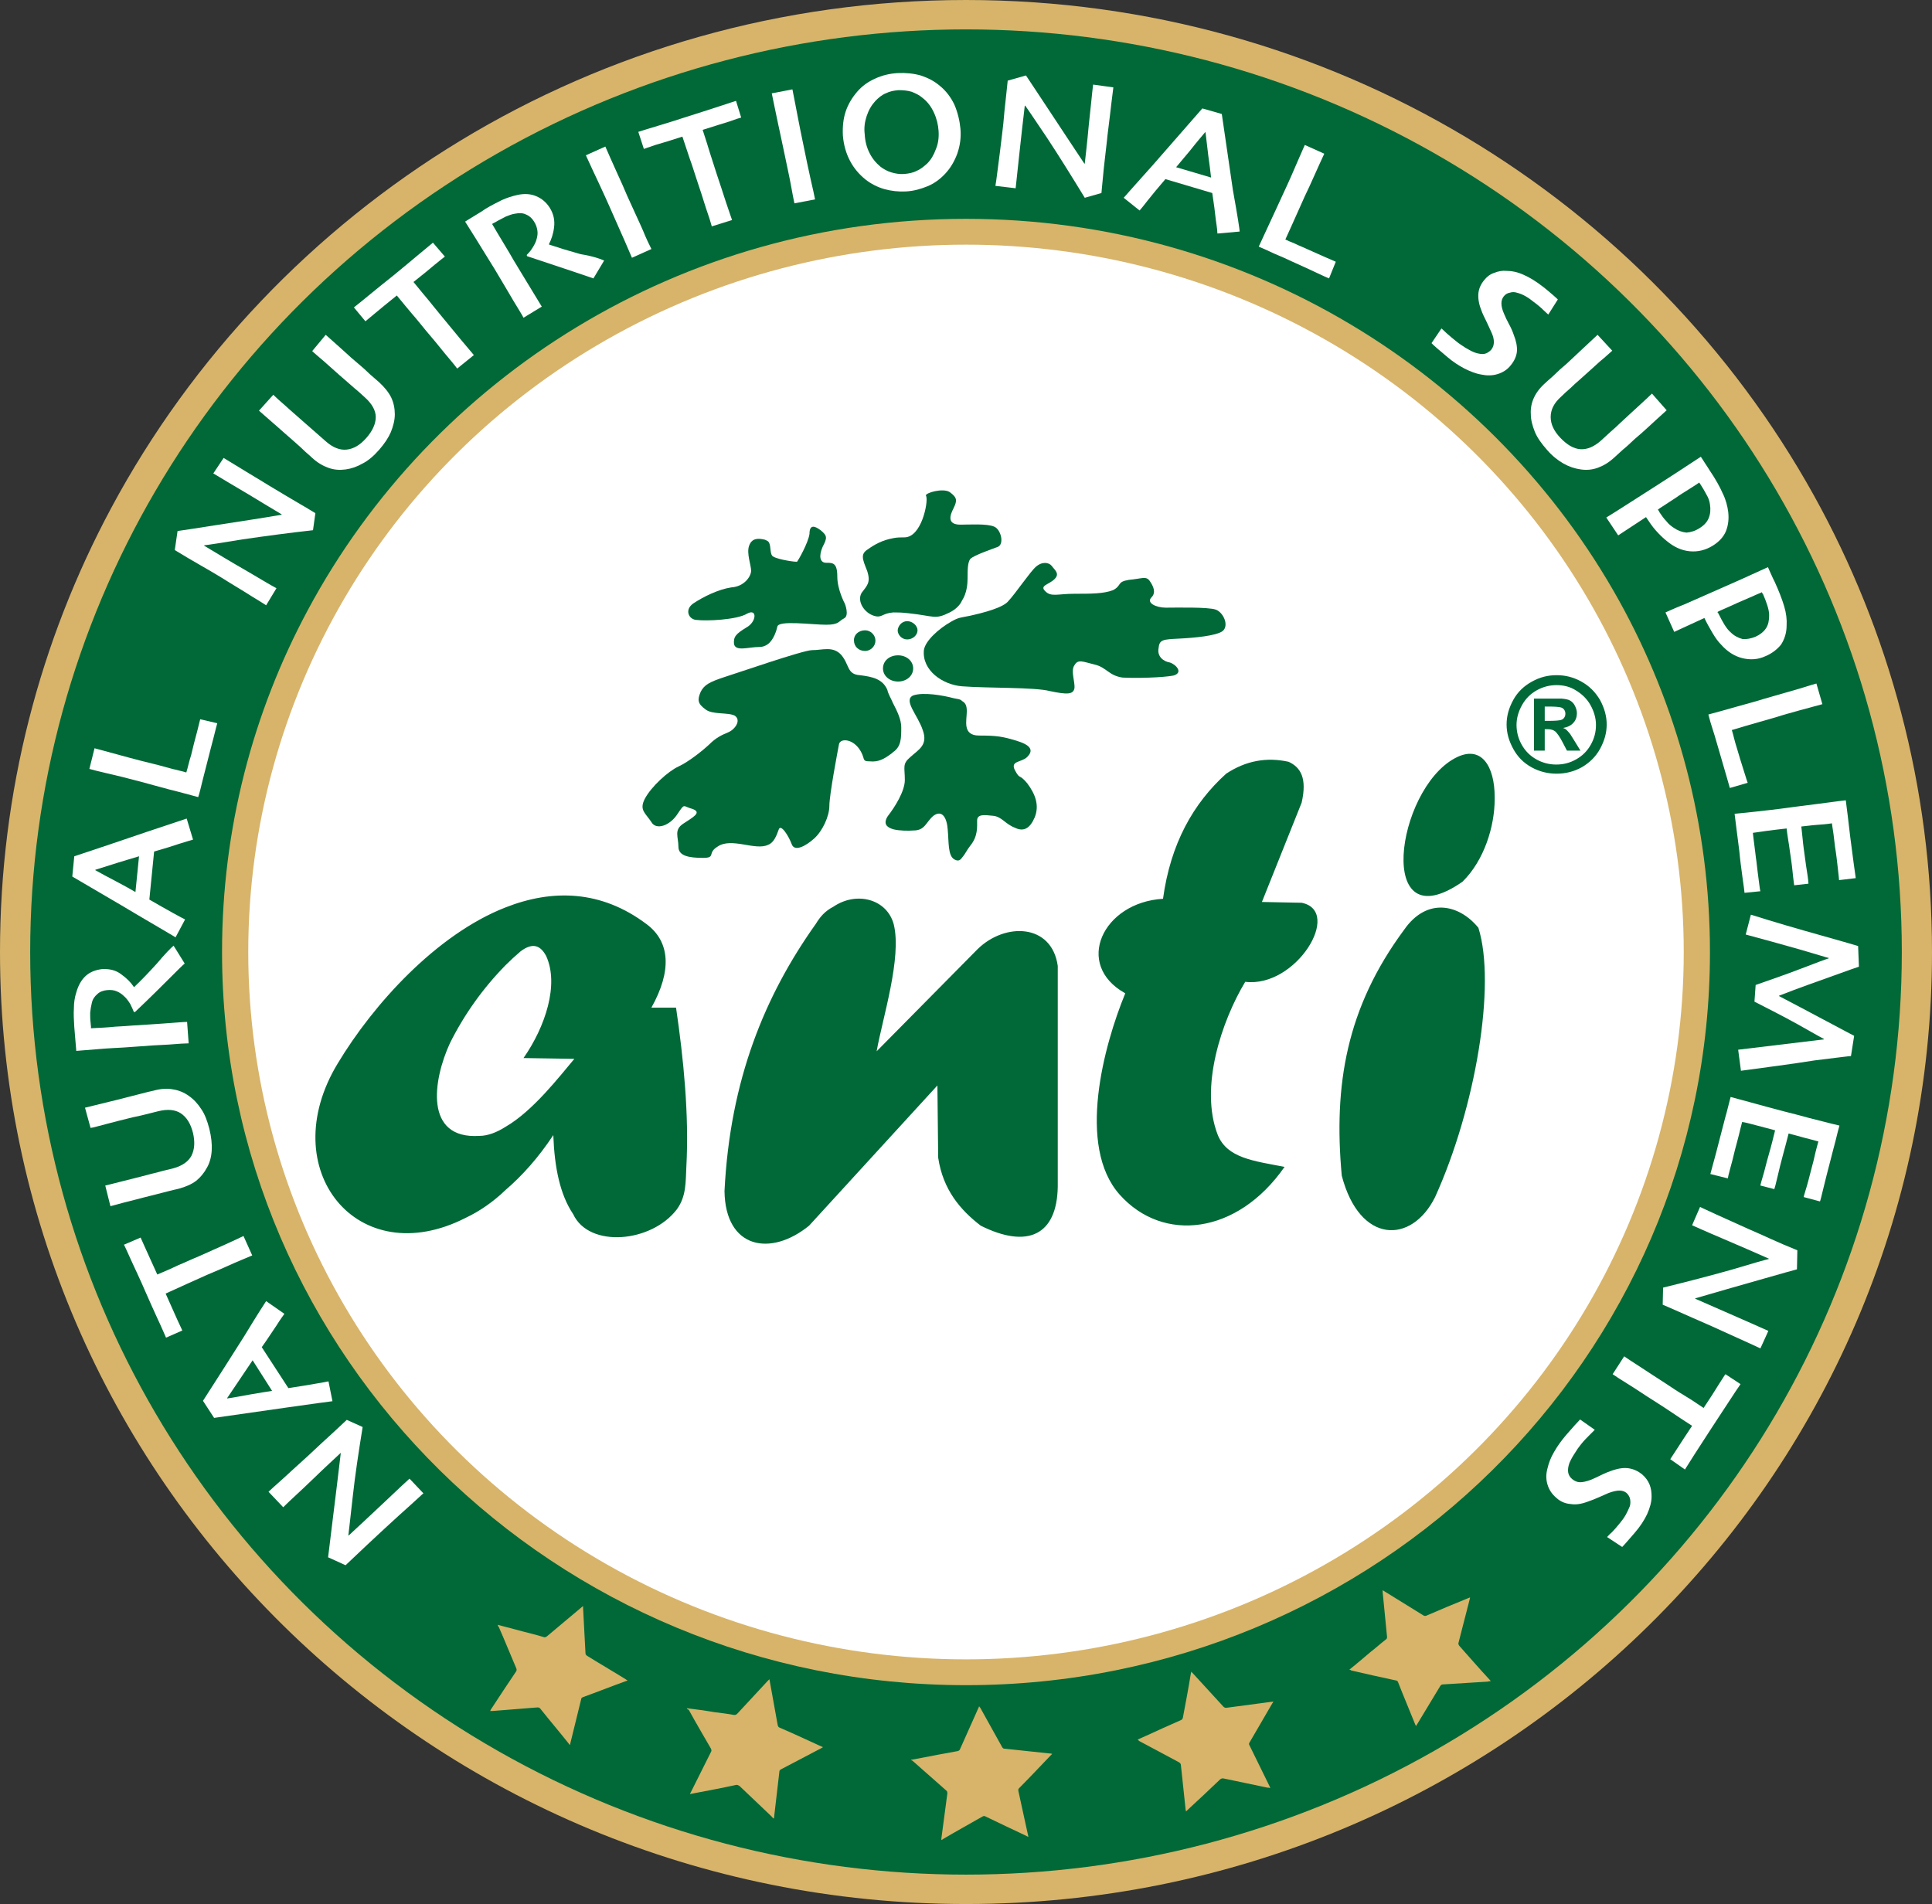 <?xml version="1.0" encoding="utf-8"?>
<!-- Generator: Adobe Illustrator 27.7.0, SVG Export Plug-In . SVG Version: 6.00 Build 0)  -->
<svg version="1.1" id="katman_1" xmlns="http://www.w3.org/2000/svg" xmlns:xlink="http://www.w3.org/1999/xlink" x="0px" y="0px"
	 viewBox="0 0 486.4 479.4" style="enable-background:new 0 0 486.4 479.4;" xml:space="preserve">
<rect x="0" y="0" width="486.4" height="479.4" fill="#333333" stroke="none"/>
<style type="text/css">
	.st0{fill:#FFFFFF;}
	.st1{fill:#D7B46A;}
	.st2{fill:#006937;}
	.st3{fill-rule:evenodd;clip-rule:evenodd;fill:#006937;}
</style>
<g>
	<g>
		<ellipse class="st0" cx="243.2" cy="239.7" rx="232.2" ry="228.9"/>
		<path class="st1" d="M456.7,124.8C415.4,50.4,335.3,0,243.2,0C149.9,0,68.8,51.8,28,127.9C10.1,161.3,0,199.3,0,239.7
			c0,132.4,108.9,239.7,243.2,239.7s243.2-107.3,243.2-239.7C486.4,198.1,475.6,158.9,456.7,124.8z"/>
		<ellipse class="st2" cx="243.2" cy="239.7" rx="235.6" ry="232.3"/>
		<g>
			<g>
				<path class="st0" d="M67.6,375.6c1.7-1.6,3.6-3.2,5.5-5c2-1.8,3.4-3.1,4.4-4c2.7-2.5,4.9-4.6,6.7-6.2c1.8-1.7,2.8-2.6,3.1-2.9
					l4,1.8c-1,6.2-1.9,12.1-2.5,17.6s-1,8.8-1.1,9.7h0.1c2.6-2.4,5.6-5.2,9.1-8.5s5.6-5.3,6.2-5.8l3.5,3.7c-0.4,0.3-1.4,1.3-3.2,2.9
					c-1.8,1.6-4,3.6-6.6,6c-1.1,1-2.6,2.4-4.3,4c-1.7,1.6-3.6,3.4-5.5,5.2l-4.4-2c0.1-0.8,0.5-4.1,1.2-9.8c0.7-5.8,1.4-11.2,2-16.5
					l0,0c-1.4,1.3-3.8,3.5-7,6.6s-5.8,5.4-7.5,7.1L67.6,375.6z"/>
				<path class="st0" d="M67,327.6l4.6,3.2c-0.2,0.3-0.9,1.2-1.9,2.8c-1.1,1.6-2.3,3.5-3.8,5.6l6.7,10.3c2.8-0.4,5-0.8,6.8-1.1
					c1.8-0.3,2.9-0.5,3.3-0.6l1,5c-0.9,0.1-4.5,0.6-10.9,1.5s-12.7,1.8-18.9,2.7l-2.8-4.3c3.5-5.4,6.9-10.8,10.4-16.3
					C64.9,330.8,66.8,327.9,67,327.6z M63.6,342.5c-0.9,1.4-2,2.9-3.1,4.6c-1.1,1.6-2.2,3.3-3.3,4.9v0.1c1.6-0.2,3.5-0.6,5.8-1
					s4.2-0.7,5.5-0.9l0,0L63.6,342.5L63.6,342.5z"/>
				<path class="st0" d="M35.4,311.6c0.2,0.4,0.6,1.3,1.3,2.9s1.7,3.7,2.9,6.4c2.4-1,4.2-1.8,5.4-2.4c1.3-0.5,2.9-1.3,5.1-2.2
					c2.2-1,4.5-2,6.7-3s3.7-1.7,4.5-2.1l2.2,4.9c-0.8,0.3-2.3,1-4.5,1.9c-2.2,1-4.5,2-6.9,3c-2,0.9-3.6,1.6-4.9,2.2
					c-1.3,0.6-3.1,1.4-5.5,2.5c1.2,2.6,2.1,4.8,2.9,6.5c0.8,1.7,1.2,2.6,1.3,2.8l-4.1,1.8c-0.5-1.1-1.2-2.8-2.2-4.9
					c-1-2.2-2-4.4-3-6.7c-1.2-2.8-2.4-5.3-3.5-7.7c-1.1-2.4-1.7-3.8-1.9-4.1L35.4,311.6z"/>
				<path class="st0" d="M21.4,278.9c2.5-0.6,4.5-1.1,6.1-1.5s3-0.7,4.4-1.1c1.5-0.4,2.8-0.7,3.9-1c1.1-0.3,2-0.5,2.9-0.7
					c1.8-0.5,3.5-0.6,4.9-0.3c1.4,0.2,2.8,0.8,3.9,1.6c1.3,0.9,2.3,2,3.2,3.4c0.9,1.3,1.5,3,2,4.9c0.5,2,0.7,3.9,0.6,5.5
					c-0.1,1.6-0.5,3.1-1.2,4.3c-0.7,1.3-1.6,2.4-2.7,3.3c-1.2,0.9-2.6,1.5-4.4,2c-0.8,0.2-1.8,0.4-2.9,0.7c-1.1,0.3-2.4,0.6-3.9,1
					c-1.3,0.3-2.7,0.7-4.3,1.1s-3.6,0.9-6.1,1.6l-1.3-5.2c0.8-0.2,2.1-0.5,4-1c1.9-0.5,4.1-1,6.7-1.7c1-0.3,2.1-0.5,3.1-0.8
					s2.1-0.5,3.2-0.8c2.3-0.6,3.9-1.7,4.7-3.2c0.8-1.6,0.9-3.5,0.4-5.7c-0.6-2.4-1.6-4-3.1-5c-1.4-0.9-3.3-1.1-5.7-0.5
					c-1.1,0.3-2.1,0.5-3.2,0.8c-1.1,0.3-2.1,0.5-3.1,0.7c-2.5,0.6-4.8,1.2-6.7,1.7c-1.9,0.5-3.3,0.9-4,1L21.4,278.9z"/>
				<path class="st0" d="M43.7,238.1l2.8,4.5c-0.5,0.4-1.7,1.6-3.7,3.6s-4.9,4.9-8.8,8.6h-0.3c-0.2-0.5-0.5-1.2-0.9-2
					c-0.5-0.8-1-1.5-1.6-2c-0.5-0.5-1.1-0.9-1.8-1.2c-0.7-0.3-1.5-0.4-2.5-0.3c-0.9,0.1-1.8,0.4-2.4,1c-0.7,0.6-1.2,1.3-1.4,2.3
					c-0.2,0.8-0.3,1.5-0.4,2.4c0,0.8,0,1.6,0.1,2.4c0,0.4,0.1,0.8,0.1,1c0,0.3,0,0.4,0,0.5c2.2-0.1,4.2-0.2,6.1-0.4
					c1.9-0.1,3.4-0.2,4.5-0.3c2.1-0.1,4.7-0.3,7.7-0.5s5-0.4,5.9-0.4l0.4,5.4c-0.9,0-2.5,0.1-4.9,0.3c-2.4,0.1-5.5,0.3-9.4,0.6
					c-1.2,0.1-2.9,0.2-4.9,0.3c-2.1,0.1-5.1,0.4-9.1,0.7c0-0.3-0.1-1.1-0.2-2.4s-0.2-2.5-0.3-3.6c-0.1-1.7-0.2-3.3-0.1-4.7
					c0-1.4,0.2-2.8,0.6-4c0.5-1.8,1.3-3.2,2.4-4.2s2.5-1.5,4.1-1.7c1.9-0.1,3.5,0.3,4.8,1.3c1.4,1,2.4,2,3.2,3.2h0.1
					c1.8-1.7,3.7-3.7,5.7-5.9C41.6,240.1,43,238.7,43.7,238.1z"/>
				<path class="st0" d="M47,206.1l1.6,5.3c-0.3,0.1-1.4,0.4-3.3,1c-1.8,0.6-4,1.3-6.5,2l-1.2,12.1c2.4,1.4,4.4,2.5,6,3.4
					s2.6,1.4,3,1.6l-2.4,4.5c-0.8-0.5-3.9-2.3-9.5-5.6c-5.5-3.3-11.1-6.5-16.5-9.7l0.5-5.1c6.1-2,12.2-4.1,18.4-6.2
					C43.4,207.3,46.7,206.2,47,206.1z M35,215.6c-1.6,0.5-3.4,1-5.3,1.6s-3.8,1.2-5.7,1.8v0.1c1.4,0.8,3.1,1.7,5.2,2.8
					s3.7,2,4.9,2.7l0,0L35,215.6L35,215.6z"/>
				<path class="st0" d="M54.7,182.1c-0.1,0.3-0.4,1.5-0.9,3.5s-1.1,4.1-1.6,6.2c-0.4,1.6-0.8,3.2-1.2,4.7c-0.4,1.6-0.7,3-1.1,4.2
					c-2.3-0.6-4.7-1.3-7.2-1.9c-2.5-0.7-4.9-1.3-7-1.9c-3.7-1-6.6-1.7-8.8-2.2s-3.7-0.9-4.4-1.1l1.3-5.2c1.8,0.5,3.7,1,5.9,1.6
					s4,1.1,5.6,1.5c3.3,0.8,6,1.5,8.1,2.1c2.1,0.5,3.3,0.8,3.5,0.9c0.2-0.6,0.4-1.4,0.6-2.2c0.2-0.8,0.4-1.5,0.6-2.1
					c0.5-2.1,1-4.1,1.5-5.9c0.5-1.9,0.7-2.9,0.8-3.2L54.7,182.1z"/>
				<path class="st0" d="M56.3,115.3c2,1.2,4.1,2.5,6.4,3.9s4,2.4,5.1,3.1c3.2,1.9,5.8,3.5,7.9,4.7s3.3,2,3.7,2.2l-0.6,4.3
					c-6.3,0.7-12.2,1.5-17.7,2.3c-5.5,0.9-8.7,1.4-9.7,1.5v0.1c3,1.8,6.6,4,10.8,6.4c4.2,2.5,6.6,3.9,7.4,4.3l-2.6,4.3
					c-0.4-0.3-1.6-1-3.7-2.3c-2-1.3-4.6-2.8-7.6-4.7c-1.3-0.8-3-1.8-5.1-3s-4.3-2.5-6.6-3.9l0.7-4.8c0.8-0.1,4.1-0.6,9.8-1.5
					c5.8-0.9,11.2-1.7,16.4-2.6v-0.1c-1.7-1-4.5-2.7-8.3-5c-3.9-2.3-6.9-4.1-8.9-5.3L56.3,115.3z"/>
				<path class="st0" d="M82,84.3c1.9,1.7,3.5,3.1,4.7,4.2s2.3,2.1,3.4,3c1.2,1,2.2,1.9,3,2.7c0.8,0.7,1.6,1.4,2.3,2
					c1.4,1.3,2.4,2.5,3.1,3.9c0.6,1.3,0.9,2.7,0.9,4.2s-0.4,3-1,4.5c-0.6,1.4-1.6,2.9-2.9,4.4c-1.4,1.6-2.8,2.8-4.2,3.5
					c-1.4,0.8-2.8,1.3-4.3,1.5s-2.9,0.1-4.3-0.4s-2.8-1.3-4.2-2.6c-0.6-0.6-1.4-1.2-2.2-2c-0.8-0.8-1.9-1.7-3-2.7
					c-1-0.9-2.1-1.8-3.3-2.9c-1.2-1.1-2.8-2.4-4.8-4.2l3.6-4c0.6,0.6,1.6,1.5,3.1,2.8c1.4,1.3,3.2,2.8,5.2,4.6
					c0.8,0.7,1.6,1.4,2.4,2.1s1.6,1.4,2.5,2.2c1.8,1.6,3.6,2.3,5.3,2.1c1.8-0.2,3.4-1.2,4.9-2.9c1.6-1.8,2.4-3.6,2.4-5.3
					c0-1.7-1-3.4-2.8-5c-0.8-0.7-1.6-1.5-2.5-2.2c-0.8-0.7-1.6-1.4-2.4-2.1c-2-1.7-3.7-3.3-5.2-4.6c-1.5-1.3-2.6-2.2-3.1-2.7
					L82,84.3z"/>
				<path class="st0" d="M112,64.6c-0.3,0.2-1.1,0.9-2.5,2c-1.3,1.1-3.1,2.6-5.4,4.4c1.6,2,2.9,3.5,3.8,4.6s2,2.5,3.5,4.3
					c1.6,1.9,3.1,3.8,4.7,5.7c1.6,1.9,2.7,3.2,3.2,3.8l-4.2,3.4c-0.5-0.7-1.5-1.9-3.1-3.8c-1.5-1.9-3.1-3.8-4.8-5.8
					c-1.4-1.7-2.5-3.1-3.4-4.1c-0.9-1.1-2.2-2.6-3.9-4.7c-2.2,1.8-4.1,3.3-5.5,4.5s-2.2,1.8-2.4,2l-2.9-3.5c1-0.8,2.4-1.9,4.2-3.4
					c1.8-1.5,3.7-3,5.7-4.6c2.3-1.9,4.5-3.7,6.5-5.4c2-1.7,3.2-2.6,3.5-2.9L112,64.6z"/>
				<path class="st0" d="M152.1,65.6l-2.7,4.5c-0.6-0.2-2.3-0.8-5-1.7c-2.7-0.9-6.6-2.2-11.7-3.9l-0.1-0.3c0.4-0.4,0.9-0.9,1.4-1.7
					s0.9-1.5,1.1-2.3c0.2-0.7,0.3-1.4,0.2-2.1c-0.1-0.7-0.3-1.5-0.9-2.4c-0.5-0.8-1.2-1.4-2-1.7c-0.8-0.4-1.7-0.4-2.7-0.2
					c-0.8,0.1-1.5,0.4-2.3,0.7c-0.7,0.4-1.4,0.7-2.1,1.1c-0.4,0.2-0.6,0.4-0.9,0.5c-0.2,0.1-0.4,0.2-0.5,0.3
					c1.1,1.9,2.2,3.7,3.1,5.2c1,1.6,1.7,2.9,2.3,3.9c1.1,1.8,2.4,4,4,6.6s2.6,4.3,3.1,5.1l-4.6,2.8c-0.4-0.8-1.3-2.2-2.5-4.2
					c-1.2-2.1-2.8-4.7-4.8-8.1c-0.6-1-1.5-2.4-2.6-4.2s-2.7-4.4-4.8-7.7c0.2-0.1,0.9-0.6,2.1-1.3c1.1-0.7,2.2-1.3,3-1.9
					c1.5-0.9,2.9-1.6,4.1-2.2c1.3-0.6,2.6-1,3.9-1.3c1.8-0.4,3.4-0.3,4.8,0.3c1.4,0.6,2.5,1.5,3.4,2.9c1,1.6,1.3,3.2,1.1,4.9
					s-0.7,3.1-1.3,4.3l0.1,0.1c2.4,0.8,5,1.6,7.9,2.4C149.3,64.5,151.2,65.2,152.1,65.6z"/>
				<path class="st0" d="M164,62.7l-4.9,2.2c-0.4-0.9-1-2.3-1.9-4.4c-0.9-2.1-2.2-4.9-3.8-8.6c-0.7-1.5-1.5-3.4-2.6-5.7
					s-2.2-4.7-3.3-7.1l4.9-2.2c0.8,1.8,1.7,3.9,2.8,6.3c1.1,2.4,2,4.4,2.7,6.1c1.7,3.8,3.1,6.7,4,8.8
					C162.7,60.1,163.5,61.7,164,62.7z"/>
				<path class="st0" d="M186.6,29.6c-0.4,0.1-1.4,0.4-3,1c-1.6,0.5-3.9,1.2-6.7,2.1c0.8,2.5,1.4,4.3,1.8,5.7c0.4,1.3,1,3.1,1.7,5.3
					c0.8,2.3,1.5,4.6,2.3,7c0.8,2.3,1.3,3.9,1.6,4.7l-5.1,1.6c-0.2-0.8-0.7-2.4-1.5-4.7c-0.7-2.3-1.5-4.7-2.3-7.1
					c-0.7-2.1-1.2-3.8-1.7-5.1c-0.4-1.3-1.1-3.2-1.9-5.7c-2.8,0.9-5,1.6-6.8,2.1c-1.7,0.6-2.7,0.9-2.9,1l-1.4-4.3
					c1.2-0.4,2.9-0.9,5.2-1.6c2.3-0.7,4.6-1.4,7-2.2c2.9-0.9,5.6-1.8,8.1-2.6c2.5-0.8,3.9-1.3,4.3-1.4L186.6,29.6z"/>
				<path class="st0" d="M205.2,50.2l-5.2,1c-0.2-0.9-0.5-2.5-0.9-4.7s-1.1-5.3-1.9-9.2c-0.3-1.6-0.8-3.6-1.3-6.1s-1.1-5.1-1.6-7.7
					l5.2-1c0.4,1.9,0.8,4.2,1.3,6.7s0.9,4.7,1.3,6.5c0.8,4,1.5,7.2,2,9.5C204.6,47.4,205,49.1,205.2,50.2z"/>
				<path class="st0" d="M241.8,32.4c0.2,2.2-0.1,4.3-0.8,6.3c-0.7,1.9-1.7,3.6-3,5s-2.8,2.5-4.5,3.2s-3.5,1.2-5.4,1.3
					s-3.7-0.1-5.5-0.6c-1.7-0.5-3.3-1.3-4.7-2.4c-1.6-1.3-2.9-2.8-3.9-4.7s-1.6-4-1.8-6.4c-0.1-2.2,0.1-4.2,0.7-6
					c0.6-1.8,1.6-3.5,2.9-5c1.2-1.4,2.7-2.5,4.5-3.3c1.7-0.8,3.7-1.3,5.7-1.4c2.1-0.1,4,0.1,5.8,0.6c1.8,0.6,3.4,1.4,4.8,2.6
					c1.6,1.3,2.8,2.9,3.7,4.8C241.1,28.3,241.6,30.3,241.8,32.4z M236.3,33c-0.1-1.6-0.5-3.2-1.2-4.7s-1.6-2.7-2.9-3.7
					c-0.8-0.7-1.7-1.1-2.7-1.5c-1-0.3-2.1-0.4-3.3-0.4c-1.2,0.1-2.2,0.3-3.2,0.8c-1,0.4-1.8,1.1-2.6,1.9c-1,1.1-1.7,2.3-2.2,3.8
					s-0.7,3-0.5,4.6c0.1,1.8,0.5,3.3,1.2,4.7s1.6,2.5,2.8,3.5c0.8,0.6,1.7,1.1,2.7,1.4c1,0.3,2.1,0.5,3.3,0.4
					c1.1-0.1,2.2-0.3,3.1-0.8c1-0.4,1.8-1.1,2.6-1.8c1-1,1.7-2.2,2.2-3.6C236.2,36.2,236.4,34.7,236.3,33z"/>
				<path class="st0" d="M280.3,22c-0.3,2.3-0.6,4.8-0.9,7.4s-0.6,4.6-0.7,5.9c-0.4,3.7-0.8,6.7-1,9.1s-0.4,3.8-0.4,4.2l-4.2,1.2
					c-3.3-5.4-6.4-10.4-9.5-15.1c-3.1-4.6-4.9-7.3-5.5-8.1H258c-0.4,3.5-0.9,7.6-1.4,12.4s-0.8,7.6-0.9,8.4l-5.1-0.6
					c0.1-0.5,0.3-1.9,0.6-4.3c0.3-2.4,0.7-5.3,1.1-8.8c0.2-1.5,0.4-3.5,0.6-5.9c0.3-2.4,0.5-4.9,0.8-7.5l4.6-1.3
					c0.5,0.7,2.3,3.5,5.5,8.3c3.2,4.9,6.3,9.5,9.2,13.9h0.1c0.2-1.9,0.6-5.1,1-9.6c0.5-4.4,0.8-7.9,1.1-10.3L280.3,22z"/>
				<path class="st0" d="M312.1,58.3l-5.6,0.5c0-0.3-0.1-1.5-0.4-3.4c-0.2-1.9-0.5-4.2-0.9-6.8l-11.8-3.5c-1.8,2.1-3.3,3.9-4.4,5.3
					c-1.1,1.4-1.8,2.3-2.1,2.6l-4-3.2c0.6-0.7,3-3.4,7.3-8.2c4.2-4.8,8.4-9.6,12.5-14.3l4.9,1.4c0.9,6.4,1.9,12.8,2.8,19.2
					C311.6,54.5,312.1,57.9,312.1,58.3z M304.9,44.7c-0.2-1.7-0.4-3.5-0.7-5.5c-0.2-2-0.5-3.9-0.7-5.9h-0.1c-1,1.2-2.3,2.7-3.7,4.5
					c-1.5,1.8-2.7,3.2-3.6,4.3l0,0L304.9,44.7L304.9,44.7z"/>
				<path class="st0" d="M334.6,70.1c-0.3-0.1-1.4-0.6-3.3-1.5s-3.9-1.8-5.9-2.7c-1.5-0.7-3-1.4-4.5-2c-1.5-0.7-2.8-1.3-4-1.8
					c1-2.1,2-4.4,3.1-6.7c1.1-2.4,2.1-4.5,3-6.5c1.6-3.4,2.8-6.2,3.7-8.3c0.9-2.1,1.5-3.4,1.8-4.1l4.9,2.2c-0.8,1.7-1.6,3.5-2.5,5.5
					s-1.7,3.8-2.4,5.2c-1.4,3.1-2.5,5.6-3.4,7.6s-1.4,3.1-1.5,3.3c0.6,0.3,1.3,0.6,2.1,0.9c0.8,0.4,1.5,0.7,2,0.9
					c2,0.9,3.8,1.7,5.6,2.5c1.8,0.8,2.8,1.2,3,1.3L334.6,70.1z"/>
				<path class="st0" d="M380.4,91.9c-0.9,1.2-2.1,1.9-3.4,2.3s-2.7,0.4-4.1,0.1c-1.3-0.2-2.8-0.8-4.2-1.5c-1.5-0.8-2.9-1.7-4.3-2.9
					c-0.9-0.8-1.8-1.5-2.6-2.2c-0.8-0.7-1.2-1.1-1.4-1.3l2.5-3.7c0.1,0.1,0.6,0.5,1.3,1.2c0.8,0.7,1.6,1.4,2.5,2.1
					c0.6,0.5,1.4,1,2.3,1.6c1,0.6,1.8,1,2.4,1.2c0.9,0.3,1.7,0.4,2.3,0.3c0.6-0.1,1.2-0.5,1.7-1c0.5-0.6,0.7-1.3,0.7-2
					s-0.2-1.6-0.7-2.6c-0.3-0.7-0.7-1.5-1.2-2.6c-0.5-1-1-2-1.3-2.9c-0.6-1.5-0.8-2.9-0.7-4.1c0.1-1.2,0.6-2.3,1.4-3.3
					c0.7-0.9,1.6-1.6,2.6-1.9c1-0.4,2-0.6,3-0.5c1.4,0,2.9,0.3,4.4,1c1.6,0.7,3.2,1.7,5,3.1c0.9,0.7,1.7,1.4,2.4,2
					c0.7,0.6,1.1,1,1.2,1.1l-2.4,3.8c-0.2-0.2-0.6-0.5-1.2-1.1s-1.4-1.3-2.5-2.1c-0.6-0.5-1.3-1-2-1.4s-1.4-0.7-2.2-0.9
					c-0.6-0.2-1.2-0.2-1.8,0c-0.6,0.1-1.1,0.4-1.5,0.9s-0.6,1.1-0.6,1.8c0,0.7,0.2,1.6,0.7,2.7c0.3,0.7,0.7,1.6,1.2,2.5
					s0.9,1.8,1.2,2.7c0.6,1.5,0.9,2.9,0.8,4.2C381.8,89.6,381.3,90.8,380.4,91.9z"/>
				<path class="st0" d="M419.6,103.3c-1.9,1.7-3.4,3.1-4.6,4.2s-2.3,2.1-3.4,3c-1.2,1.1-2.1,2-3,2.7c-0.8,0.7-1.5,1.4-2.2,2
					c-1.4,1.3-2.8,2.1-4.2,2.6c-1.4,0.5-2.8,0.6-4.2,0.4c-1.5-0.2-3-0.7-4.4-1.5s-2.8-1.9-4.1-3.4c-1.4-1.6-2.5-3.1-3.1-4.6
					s-1-3-1-4.4c-0.1-1.5,0.2-2.9,0.8-4.2c0.6-1.3,1.6-2.6,3-3.8c0.6-0.6,1.4-1.2,2.2-2c0.8-0.8,1.8-1.7,3-2.7c1-0.9,2-1.9,3.2-3
					s2.7-2.5,4.6-4.3l3.7,4c-0.6,0.5-1.6,1.5-3.1,2.7c-1.4,1.3-3.1,2.8-5.1,4.6c-0.8,0.7-1.6,1.4-2.3,2.1c-0.8,0.7-1.6,1.4-2.4,2.2
					c-1.8,1.6-2.6,3.3-2.6,5.1c0,1.8,0.8,3.5,2.4,5.2c1.7,1.8,3.4,2.8,5.1,2.9s3.4-0.6,5.2-2.2c0.8-0.7,1.6-1.5,2.4-2.2
					s1.6-1.4,2.3-2.1c1.9-1.8,3.6-3.3,5.1-4.7c1.5-1.4,2.5-2.3,3-2.8L419.6,103.3z"/>
				<path class="st0" d="M431.2,137.4c-1.8,1.1-3.7,1.6-5.8,1.4c-2.1-0.2-4-1.1-5.8-2.6c-0.9-0.7-1.8-1.6-2.7-2.6
					c-0.9-1-1.7-2.2-2.5-3.4l-7,4.6l-3-4.5c0.8-0.5,2.3-1.4,4.3-2.7s4.9-3.1,8.6-5.5c1.3-0.8,2.9-1.9,4.8-3.1s3.9-2.6,6.1-4
					c0.3,0.5,0.7,1,1.1,1.7c0.4,0.6,0.8,1.2,1.1,1.7c1.5,2.2,2.6,4.2,3.3,5.8c0.8,1.6,1.2,3.2,1.4,4.7c0.2,1.8,0,3.4-0.6,4.9
					C433.9,135.2,432.8,136.4,431.2,137.4z M428,132.9c1.1-0.7,1.8-1.5,2.2-2.5c0.4-1,0.5-2.1,0.3-3.4c-0.1-0.8-0.4-1.7-0.9-2.5
					c-0.4-0.8-0.9-1.6-1.4-2.4c-0.1-0.1-0.1-0.2-0.2-0.3c-0.1-0.1-0.1-0.2-0.2-0.3c-0.1,0.1-0.9,0.6-2.3,1.5s-2.6,1.6-3.4,2.2
					c-0.8,0.5-1.8,1.2-2.9,1.9c-1.1,0.7-1.7,1.1-1.8,1.2c0,0.1,0.1,0.2,0.2,0.3c0.1,0.2,0.2,0.3,0.2,0.4c0.5,0.7,1,1.5,1.7,2.2
					c0.6,0.8,1.3,1.3,1.9,1.7c1,0.7,2.1,1.1,3.2,1.2C425.7,134,426.8,133.7,428,132.9z"/>
				<path class="st0" d="M444.5,165.2c-1.9,0.9-3.9,1-5.9,0.5s-3.8-1.7-5.3-3.4c-0.8-0.8-1.5-1.8-2.2-3s-1.4-2.4-2-3.7l-7.6,3.5
					l-2.2-4.9c0.9-0.4,2.4-1.1,4.7-2c2.2-1,5.3-2.3,9.3-4.1c1.4-0.6,3.2-1.4,5.2-2.3c2-0.9,4.2-1.9,6.6-3c0.2,0.5,0.5,1.1,0.8,1.8
					s0.6,1.3,0.9,1.9c1.1,2.4,1.9,4.5,2.4,6.2s0.7,3.3,0.6,4.8c0,1.8-0.5,3.4-1.4,4.8C447.5,163.4,446.2,164.5,444.5,165.2z
					 M442,160.3c1.1-0.5,2-1.2,2.6-2.1c0.6-0.9,0.8-2,0.8-3.3c0-0.8-0.2-1.7-0.5-2.6c-0.3-0.9-0.6-1.7-1-2.6c0-0.1-0.1-0.2-0.2-0.3
					s-0.1-0.2-0.1-0.3c-0.1,0.1-1,0.4-2.5,1.1c-1.6,0.7-2.8,1.2-3.7,1.6c-0.9,0.4-1.9,0.9-3.1,1.4s-1.8,0.8-1.9,0.9
					c0,0.1,0.1,0.2,0.2,0.3c0.1,0.2,0.1,0.3,0.2,0.4c0.4,0.8,0.8,1.6,1.3,2.4c0.5,0.8,1,1.5,1.6,2c0.9,0.9,1.9,1.4,3,1.7
					C439.6,161,440.8,160.8,442,160.3z"/>
				<path class="st0" d="M435.5,198.4c-0.1-0.3-0.4-1.5-1-3.5s-1.2-4.1-1.8-6.2c-0.5-1.6-0.9-3.2-1.4-4.7s-0.9-2.9-1.2-4.1
					c2.3-0.6,4.7-1.3,7.2-2s4.8-1.3,7-2c3.6-1,6.5-1.9,8.7-2.5c2.2-0.7,3.6-1.1,4.3-1.3l1.5,5.2c-1.8,0.5-3.7,1-5.9,1.6
					c-2.1,0.6-4,1.1-5.5,1.6c-3.2,0.9-5.9,1.7-8,2.3s-3.2,1-3.4,1c0.2,0.6,0.4,1.4,0.6,2.2s0.4,1.5,0.6,2.1c0.6,2.1,1.2,4,1.8,5.9
					c0.6,1.9,0.9,2.9,1,3.1L435.5,198.4z"/>
				<path class="st0" d="M439.2,224.8c0-0.3-0.2-1.6-0.5-3.8s-0.6-4.4-0.8-6.6c-0.2-1.9-0.5-3.7-0.7-5.5c-0.2-1.7-0.4-3.1-0.5-4
					c0.7-0.1,2.3-0.2,4.9-0.5s5.6-0.6,9.1-1.1c1.6-0.2,3.7-0.5,6.2-0.8c2.6-0.3,5.1-0.7,7.8-1c0.1,1,0.3,2.3,0.5,4
					c0.2,1.6,0.4,3.3,0.6,5.1c0.3,2.4,0.6,4.7,0.9,6.9s0.5,3.4,0.5,3.6l-4.2,0.5c0-0.2-0.1-1.1-0.3-2.9c-0.2-1.8-0.4-3.6-0.7-5.4
					c-0.1-1.1-0.3-2.2-0.4-3.3c-0.2-1.2-0.3-2.1-0.4-2.7c-1.2,0.2-2.5,0.3-3.9,0.4c-1.4,0.1-2.6,0.3-3.8,0.4
					c0.1,0.8,0.2,1.7,0.3,2.8c0.1,1.1,0.2,2,0.3,2.7c0.3,2,0.5,3.9,0.8,5.7s0.4,2.9,0.4,3.2l-3.6,0.4c0-0.2-0.2-1.3-0.4-3.4
					c-0.2-2.1-0.5-3.9-0.7-5.3c-0.1-0.7-0.2-1.6-0.4-2.7c-0.2-1.1-0.3-2.1-0.4-2.9c-1.8,0.2-3.5,0.4-5,0.6c-1.5,0.2-2.6,0.4-3.5,0.5
					c0.1,0.8,0.2,1.9,0.4,3.3c0.2,1.3,0.3,2.7,0.5,3.9c0.2,1.8,0.4,3.4,0.6,4.9s0.3,2.4,0.4,2.6L439.2,224.8z"/>
				<path class="st0" d="M438.3,269.6l-0.7-5.3l21.6-2.6v-0.1c-1-0.5-3.2-1.8-6.8-3.8c-3.6-2-7.2-3.8-10.7-5.6l0.3-4.2
					c3.7-1.3,7.5-2.6,11.4-4.1s6.3-2.4,7-2.6v-0.1c-0.5-0.1-3-0.9-7.5-2.2s-9-2.5-13.4-3.7l1.3-5c6,1.9,11.9,3.6,17.6,5.2
					c5.7,1.6,8.8,2.5,9.4,2.7l0.2,5.2c-0.4,0.1-2.6,0.9-6.5,2.3c-3.9,1.4-8.5,3-13.6,5v0.1c3.8,2,7.8,4.1,12.1,6.4
					c4.3,2.3,6.6,3.5,6.8,3.6l-0.8,5.1c-0.4,0-3.5,0.4-9.2,1.1C451.2,267.9,444.9,268.7,438.3,269.6z"/>
				<path class="st0" d="M430.6,295.6c0.1-0.3,0.4-1.5,1-3.7c0.6-2.1,1.1-4.3,1.7-6.5c0.5-1.8,0.9-3.6,1.4-5.3c0.4-1.7,0.8-3,1-3.9
					c0.7,0.2,2.2,0.6,4.8,1.3c2.5,0.7,5.5,1.5,8.9,2.4c1.6,0.4,3.6,0.9,6.1,1.6c2.5,0.6,5,1.3,7.6,1.9c-0.3,1-0.6,2.3-1,3.9
					s-0.9,3.3-1.3,5c-0.6,2.3-1.2,4.6-1.7,6.7s-0.8,3.3-0.9,3.5l-4.1-1.1c0-0.2,0.3-1.1,0.8-2.8c0.5-1.7,0.9-3.5,1.4-5.3
					c0.3-1,0.5-2.1,0.8-3.3c0.3-1.1,0.5-2,0.7-2.6c-1.2-0.3-2.5-0.7-3.8-1c-1.3-0.4-2.6-0.7-3.7-1c-0.2,0.7-0.4,1.6-0.7,2.7
					c-0.3,1.1-0.5,1.9-0.7,2.6c-0.5,1.9-1,3.8-1.4,5.6c-0.4,1.8-0.7,2.8-0.8,3.1l-3.5-0.9c0-0.2,0.3-1.3,0.9-3.3
					c0.5-2,1-3.8,1.4-5.2c0.2-0.6,0.4-1.5,0.7-2.6c0.3-1.1,0.5-2.1,0.7-2.8c-1.8-0.5-3.4-0.9-4.9-1.3s-2.6-0.7-3.4-0.8
					c-0.2,0.8-0.5,1.9-0.8,3.2c-0.3,1.3-0.7,2.6-1,3.8c-0.4,1.7-0.8,3.3-1.2,4.7c-0.4,1.5-0.6,2.3-0.6,2.5L430.6,295.6z"/>
				<path class="st0" d="M443.2,339.5c-2.1-1-4.4-2-6.8-3.1s-4.2-1.9-5.5-2.5c-3.4-1.5-6.2-2.7-8.4-3.7c-2.2-1-3.5-1.5-3.9-1.7
					l0.1-4.3c6.1-1.5,11.9-3,17.2-4.5c5.3-1.6,8.5-2.5,9.4-2.7v-0.1c-3.2-1.4-7-3.1-11.5-5s-7.1-3.1-7.8-3.4l2-4.6
					c0.4,0.2,1.8,0.8,3.9,1.8c2.2,1,4.9,2.2,8.2,3.7c1.4,0.6,3.2,1.4,5.4,2.4c2.2,1,4.5,2,7,3l-0.1,4.8c-0.8,0.2-4,1.1-9.6,2.7
					s-10.9,3.1-16,4.6v0.1c1.8,0.8,4.8,2.1,8.9,3.9s7.3,3.2,9.5,4.2L443.2,339.5z"/>
				<path class="st0" d="M420.5,367.4c0.2-0.3,0.8-1.2,1.7-2.6c0.9-1.4,2.2-3.4,3.8-5.8c-2.2-1.4-3.8-2.5-5-3.3s-2.7-1.8-4.6-3
					c-2.1-1.3-4.1-2.7-6.2-4s-3.5-2.2-4.2-2.7l2.9-4.5c0.7,0.5,2.1,1.4,4.1,2.7c2,1.3,4.1,2.7,6.3,4.1c1.8,1.2,3.3,2.2,4.5,2.9
					c1.2,0.7,2.9,1.8,5.1,3.3c1.6-2.4,2.9-4.4,3.8-5.9c1-1.5,1.5-2.4,1.7-2.6l3.8,2.5c-0.7,1-1.7,2.5-3,4.5s-2.6,4-4,6.1
					c-1.6,2.5-3.2,4.9-4.6,7.1s-2.2,3.5-2.4,3.8L420.5,367.4z"/>
				<path class="st0" d="M391.9,377.2c-1.2-1-1.9-2.1-2.3-3.4s-0.4-2.7,0-4.1c0.3-1.3,0.8-2.7,1.7-4.2c0.8-1.4,1.8-2.8,3-4.2
					c0.8-0.9,1.5-1.7,2.2-2.5c0.7-0.7,1.1-1.2,1.3-1.4l3.7,2.6c-0.1,0.1-0.5,0.5-1.3,1.3c-0.7,0.7-1.5,1.5-2.2,2.4
					c-0.5,0.6-1,1.3-1.6,2.3c-0.6,0.9-1,1.7-1.3,2.4c-0.3,0.9-0.4,1.6-0.3,2.3c0.1,0.6,0.4,1.2,1,1.7s1.3,0.8,2,0.8s1.6-0.2,2.7-0.6
					c0.7-0.3,1.6-0.7,2.6-1.2s2-0.9,2.9-1.2c1.5-0.5,2.9-0.7,4.1-0.5s2.3,0.7,3.3,1.5c0.9,0.8,1.5,1.6,1.9,2.6s0.5,2,0.5,3
					c0,1.4-0.4,2.8-1.1,4.4c-0.7,1.5-1.8,3.2-3.2,4.8c-0.7,0.8-1.4,1.6-2,2.3c-0.6,0.7-1,1.1-1.1,1.2l-3.8-2.5
					c0.2-0.2,0.5-0.6,1.2-1.2c0.6-0.6,1.3-1.4,2.1-2.4c0.5-0.6,1-1.3,1.4-2s0.7-1.4,1-2.1c0.2-0.6,0.2-1.2,0.1-1.8
					c-0.1-0.6-0.4-1.1-0.9-1.6c-0.5-0.4-1.1-0.6-1.8-0.6c-0.7,0-1.6,0.2-2.7,0.6c-0.7,0.3-1.6,0.7-2.5,1.1s-1.9,0.8-2.8,1.1
					c-1.6,0.6-3,0.8-4.2,0.6C394.1,378.6,392.9,378.1,391.9,377.2z"/>
			</g>
		</g>
		<path class="st1" d="M407.6,151.2C375.8,94,314.1,55.1,243.2,55.1c-71.9,0-134.3,39.9-165.7,98.5c-13.8,25.7-21.6,55-21.6,86.1
			c0,101.9,83.8,184.6,187.3,184.6c103.4,0,187.3-82.6,187.3-184.6C430.5,207.7,422.2,177.5,407.6,151.2z"/>
		<ellipse class="st0" cx="243.2" cy="239.7" rx="180.7" ry="178.1"/>
		<g>
			<g>
				<path class="st3" d="M388.9,181.5h1.1c1.6,0,2.5-0.1,2.9-0.2c0.4-0.1,0.7-0.3,0.9-0.6c0.2-0.3,0.3-0.6,0.3-1s-0.1-0.7-0.3-1
					c-0.2-0.3-0.5-0.5-0.9-0.6s-1.4-0.2-2.9-0.2h-1.1V181.5z M386.2,189v-13.1h2.7c2.5,0,4,0,4.3,0c0.9,0.1,1.6,0.2,2.1,0.5
					s0.9,0.7,1.2,1.3c0.3,0.6,0.5,1.2,0.5,1.9c0,0.9-0.3,1.8-0.9,2.4c-0.6,0.7-1.5,1.1-2.6,1.3c0.4,0.1,0.7,0.3,0.9,0.5
					c0.2,0.2,0.5,0.5,0.9,1c0.1,0.1,0.4,0.7,1,1.6l1.6,2.6h-3.4l-1.1-2.1c-0.7-1.4-1.4-2.3-1.8-2.7c-0.5-0.4-1.1-0.6-1.9-0.6h-0.8
					v5.4L386.2,189L386.2,189z M391.9,172.5c-1.7,0-3.4,0.4-5,1.3c-1.6,0.9-2.8,2.1-3.7,3.7c-0.9,1.6-1.4,3.3-1.4,5s0.4,3.4,1.3,5
					s2.1,2.8,3.7,3.7s3.3,1.3,5,1.3c1.8,0,3.4-0.4,5-1.3c1.6-0.9,2.8-2.1,3.7-3.7c0.9-1.6,1.3-3.2,1.3-5c0-1.7-0.5-3.4-1.4-5
					s-2.2-2.8-3.7-3.7C395.3,172.9,393.6,172.5,391.9,172.5z M391.9,170c2.2,0,4.2,0.5,6.2,1.6s3.5,2.6,4.7,4.6
					c1.1,2,1.7,4.1,1.7,6.2c0,2.2-0.6,4.2-1.7,6.2s-2.7,3.5-4.6,4.6c-2,1.1-4.1,1.6-6.3,1.6c-2.2,0-4.3-0.5-6.3-1.6
					s-3.5-2.6-4.6-4.6s-1.7-4-1.7-6.2s0.6-4.2,1.7-6.2s2.7-3.5,4.7-4.6C387.7,170.5,389.7,170,391.9,170z M127.3,283.7
					c6.9-4,13.5-12.6,17.3-17.1l-12.8-0.2c5.5-7.9,9-18.5,5.7-25.7c-1.4-2.6-3.3-3.5-6.4-1.2c-1.4,1.2-2.6,2.3-3.8,3.5
					c-5.7,5.8-10.4,12.4-14,19.6c-4.3,9.3-6.6,24.3,7.4,23.4C122.8,286,125.1,285.1,127.3,283.7z M127.3,299.6L127.3,299.6
					c-3.1,3-6.6,5.4-10,7c-27.3,14-48.4-12.2-32.3-38.8c9-15,24.9-32.5,42.2-39.3c11.9-4.7,24.2-4.4,35.6,4.2
					c5.9,4.4,6.4,11.7,1.2,21h6.2c1.9,12.9,3.3,27.1,2.6,40c-0.2,4,0,7.5-2.4,10.8c-6.4,8.4-22.1,9.8-26.1,1.2
					c-3.3-4.9-4.7-11.7-5-19.9C135.6,291.4,131.5,296,127.3,299.6z M209.8,228.3c5.9-4,13.5-1.9,15.2,4.4c2.1,8.4-2.8,23.6-4.3,32
					l25.4-25.7c6.9-6.8,18.7-6.5,20.2,4.2v55.6c-0.2,12.2-7.6,15.7-19.4,9.8c-5.2-4-9.5-9.1-10.7-17.1l-0.2-18.2l-32.3,35.3
					c-9.7,7.9-21.1,5.8-21.3-8.7c1.4-28.1,10.2-49.3,23-67.3C206.5,230.8,207.7,229.4,209.8,228.3 M308.7,194.8
					c5-3.3,10.2-4.2,15.7-3c3.1,1.4,4.7,4.2,3.3,10.3l-10,25l10,0.2c10.4,2.1-1.4,21.5-14.2,19.9c-5.9,9.8-11.6,26.6-6.9,38.6
					c2.4,5.8,9,6.5,16.8,8c-11.9,17.1-30.6,19.2-41.5,7s-4-37.6,1.4-50.7c-13-7.2-5.7-22.9,9.5-23.8
					C294.7,212.4,300.4,202.3,308.7,194.8z M376.3,200.7v0.5c0,6.8-2.6,15.4-8.1,20.8c-22.1,15.4-16.8-23.1-1.9-31.1
					C373,187.3,376.3,193,376.3,200.7z M353.5,234.1c5.7-8.2,13.8-6.5,18.7-0.5c4.5,14.3-0.7,45.3-10.9,67.8
					c-5.9,11.9-19,11.9-23.5-5.4C335.7,273.1,339,253.7,353.5,234.1z"/>
			</g>
			<g>
				<path class="st3" d="M242.2,172.8c6.4,0.5,18.3,0.2,22.1,1.2c4.3,0.9,5.9,0.9,6.2-0.7c0.2-1.6-1-4.4,0-5.8
					c0.9-1.6,2.1-0.9,5-0.2c3.1,0.7,3.6,2.8,7.1,3.3c3.6,0.2,10.2,0,12.8-0.5c2.6-0.7,0.7-2.8-0.9-3.3c-1.4-0.2-3.3-1.4-2.8-3.7
					c0.2-2.1,1.2-2.1,5-2.3c4-0.2,9.5-0.7,11.1-1.9c1.7-1.4,0.2-4.7-1.7-5.4c-1.9-0.7-10.2-0.5-12.6-0.5s-5-1.2-3.6-2.6
					c1.2-1.2,0.5-2.8-0.5-4.2c-0.9-1.2-1.9-0.5-5.2-0.2c-3.1,0.5-1.7,1.4-4,2.6c-2.4,0.9-5.5,0.9-9.7,0.9c-4.3,0-5.9,0.9-7.4-0.7
					c-1.4-1.4,1-1.6,2.4-3s0-2.3-0.7-3.3c-0.7-0.9-2.4-1.2-4,0.2c-1.4,1.2-5.2,6.8-6.9,8.6c-1.3,1.7-6.3,3-10,3.8
					c-1.9,0.4-2.5,0.3-4.4,1.4c-3.2,1.8-6.6,4.9-6.9,7.2C232.1,168.8,237.3,172.4,242.2,172.8"/>
				<path class="st3" d="M242.2,151.2c-0.5,1.2-1.7,2.3-3.1,3c-3.8,1.9-3.8,0.9-10.4,0.2c-1.7-0.2-2.8-0.2-3.8-0.2
					c-2.8,0.2-2.8,1.4-4.7,0.9c-2.6-0.7-4.5-3.7-3.3-5.8c1.4-1.9,2.4-2.6,1.4-5.6c-1.2-3-1.7-4.2,0.2-5.4c1.7-1.2,3.6-2.3,6.4-2.8
					c0.9-0.2,1.9-0.2,2.8-0.2c4.3,0,6-8.8,5.5-10.3c0-0.1-0.1-0.2-0.1-0.2c-0.2-0.7,4.3-2,6-0.9c1.9,1.4,1.9,2.1,1,4
					c-1,1.9-1.7,4.2,1.7,4.2c2.2,0,6.7-0.3,8.5,0.5c1.7,0.7,2.6,4.4,0.9,5.1c-1.9,0.7-5.9,2.1-6.9,3c-0.7,0.9-0.7,2.8-0.7,4.9
					C243.6,147,243.4,149.4,242.2,151.2z"/>
				<path class="st3" d="M224.9,208.8c-1.7-0.5-2.6-1.4-1.4-3.3c1.8-2.3,4.3-6.3,4.3-9.1c0-3.3-0.7-4,1.4-5.8c2.1-1.9,4.5-3,3.1-6.8
					c-1.2-3.7-5-7.5-2.4-8.7c2.6-0.9,7.6,0,10.2,0.7c0.9,0.2,1.7,0.2,2.1,0.7c0.9,0.5,1.2,1.2,1.2,2.6c0,2.3-1.2,6.1,3.1,6.1
					s5.9,0.2,9.7,1.4c3.8,1.2,3.8,2.6,2.4,4s-4.3,0.9-3.1,3.3c1.4,2.6,0.9,0.7,3.1,3.3c2.1,2.8,3.1,5.6,1.9,8.6
					c-1.2,2.8-2.8,3.7-5,2.6c-2.4-0.9-3.3-2.8-5.5-3c-2.1-0.2-4-0.5-4,1.2c0,1.6,0.2,4-1.7,6.3c-0.8,1-1.3,2.1-1.9,2.8
					c-0.6,0.8-1,1.3-2.1,0.7c-1.7-0.9-1.4-4.4-1.7-7.5c-0.2-3-1.4-5.1-3.6-3.5c-1.9,1.6-2.1,3.7-5,3.7
					C228.7,209.2,226.5,209.2,224.9,208.8z"/>
				<path class="st3" d="M193.6,136.6c0.6,1.1,0.1,3.2,1.2,3.6c1.2,0.7,5.7,1.4,5.9,1.2s2.8-4.7,3.1-7c0-2.3,1.2-2.1,2.8-0.9
					c1.7,1.4,1.7,1.9,0.5,4.2c-1,2.3-0.7,4,0.9,4c1.7,0,2.8,0,2.8,3.5c0,3.3,1.9,6.8,1.9,6.8s1.2,3-0.2,3.7s-1.2,1.6-4.5,1.6
					c-3.6,0-12.1-1.2-12.3,0.5c-0.2,0.9-0.9,3.3-2.4,4.4c-0.7,0.5-1.4,0.7-2.1,0.7c-2.8,0-5.9,1.2-6.4-0.7c-0.2-1.9,0.5-2.6,3.1-4.2
					c2.6-1.4,2.8-4.9,0.2-3.5c-2.6,1.6-10.4,1.9-12.6,1.6c-2.1,0-3.3-2.6-0.9-4.2c2.4-1.6,6.2-3.5,9.5-4c3.3-0.2,5-2.8,5-4.2
					s-1.2-4.4-0.5-6.3c0.7-2,2.4-1.9,4-1.5C193,136.1,193.4,136.2,193.6,136.6z"/>
				<path class="st3" d="M217.8,158.7c1.4,0,2.6,1.2,2.6,2.6c0,1.4-1.2,2.6-2.6,2.6c-1.7,0-2.8-1.2-2.8-2.6
					C214.9,159.9,216.1,158.7,217.8,158.7z"/>
				<path class="st3" d="M228.4,156.4c1.4,0,2.6,1.2,2.6,2.3c0,1.2-1.2,2.3-2.6,2.3c-1.4,0-2.4-1.2-2.4-2.3
					C226.1,157.6,227,156.4,228.4,156.4z"/>
				<path class="st3" d="M226.1,165c2.1,0,3.8,1.4,3.8,3.3c0,1.9-1.7,3.3-3.8,3.3s-3.8-1.4-3.8-3.3S223.9,165,226.1,165z"/>
				<path class="st3" d="M224.6,189.6l0.2-0.2c2.1-1.4,2.1-3.5,2.1-6.3c0-1.9-1-4-2.1-6.1c-0.5-1.2-1.2-2.3-1.4-3.3
					c-1.2-2.8-3.8-3.3-6.9-3.7c-3.3-0.2-2.6-2.6-4.7-5.1c-2.1-2.3-4.7-1.2-7.4-1.2c-2.2,0-19.2,5.9-22.1,6.8c-3.6,1.2-5,1.9-5.9,3.7
					c-0.9,2.1-0.7,3,1.2,4.4c1.7,1.4,5.7,0.7,7.4,1.6c1.7,1.2,0,3.5-1.7,4.2s-3.1,1.4-4.7,3c-1.7,1.6-5.2,4.4-7.8,5.6
					c-2.6,1.2-6.9,5.1-8.5,8.2c-1.4,2.8,0.2,3.5,1.7,5.8c1.2,2.1,4.7,0.9,6.6-2.1c1.9-2.8,1.2-1.9,3.8-1.2c2.4,0.9,0,2.1-2.4,3.7
					c-2.4,1.6-1.2,3.3-1.2,5.8c0,2.3,2.6,2.8,6.2,2.8c3.3,0,1-1.2,3.6-2.8c3.5-2.5,9.6,1.1,12.8-0.5c1.4-0.5,2.1-2.3,2.6-3.7
					c0.5-1.9,2.6,1.6,3.3,3.5c0.7,2.1,3.6,0.5,5.7-1.4c2.1-1.9,3.8-5.6,3.8-8.2c0-2.8,2.1-13.8,2.4-15.4c0.2-1.6,3.1-1.6,5,0.9
					c1.9,2.6,0.5,3.3,2.8,3.3C221.1,191.9,222.5,191.2,224.6,189.6z"/>
			</g>
		</g>
		<g>
			<g>
				<path class="st1" d="M125.3,409.1c2.3,0.6,4.6,1.2,6.8,1.8c1.6,0.4,3.2,0.8,4.8,1.3c0.3,0.1,0.5,0,0.8-0.2
					c2.9-2.4,5.8-4.9,8.7-7.3c0.1-0.1,0.2-0.2,0.4-0.3c0,0.2,0,0.4,0,0.5c0.2,3.8,0.4,7.5,0.6,11.3c0,0.3,0.1,0.5,0.4,0.7
					c3.2,2,6.5,3.9,9.7,5.9c0.1,0.1,0.3,0.2,0.5,0.3c-0.2,0.1-0.4,0.2-0.5,0.2c-3.6,1.3-7.1,2.7-10.7,4c-0.3,0.1-0.5,0.3-0.5,0.6
					c-0.9,3.7-1.8,7.3-2.7,11c0,0.1-0.1,0.3-0.1,0.5c-0.2-0.2-0.3-0.4-0.4-0.5c-2.3-2.9-4.7-5.7-7-8.6c-0.2-0.3-0.4-0.4-0.8-0.4
					c-3.8,0.3-7.6,0.6-11.3,0.9c-0.2,0-0.3,0-0.6,0c0.1-0.1,0.1-0.3,0.2-0.4c2.1-3.2,4.2-6.4,6.3-9.5c0.2-0.3,0.2-0.5,0.1-0.8
					c-1.5-3.5-2.9-7-4.4-10.4C125.4,409.5,125.4,409.4,125.3,409.1z"/>
			</g>
			<g>
				<path class="st1" d="M172.9,430.1c2.4,0.3,4.7,0.6,7,1c1.6,0.2,3.3,0.4,4.9,0.7c0.3,0,0.5,0,0.8-0.3c2.6-2.8,5.1-5.5,7.7-8.3
					c0.1-0.1,0.2-0.2,0.4-0.4c0,0.2,0.1,0.4,0.1,0.5c0.7,3.7,1.3,7.4,2,11.1c0.1,0.3,0.2,0.5,0.5,0.6c3.5,1.5,6.9,3.1,10.4,4.7
					c0.2,0.1,0.3,0.1,0.5,0.2c-0.2,0.1-0.3,0.2-0.5,0.3c-3.4,1.8-6.7,3.5-10.1,5.3c-0.3,0.2-0.4,0.3-0.4,0.7
					c-0.4,3.7-0.9,7.5-1.3,11.2c0,0.1,0,0.3-0.1,0.5c-0.2-0.2-0.4-0.3-0.5-0.5c-2.7-2.6-5.4-5.1-8.1-7.7c-0.3-0.2-0.5-0.3-0.8-0.3
					c-3.7,0.8-7.4,1.5-11.1,2.2c-0.2,0-0.3,0.1-0.6,0.1c0.1-0.2,0.1-0.3,0.2-0.4c1.7-3.4,3.4-6.8,5.1-10.2c0.2-0.3,0.1-0.5,0-0.8
					c-1.9-3.3-3.8-6.5-5.6-9.8C173.1,430.4,173,430.3,172.9,430.1z"/>
			</g>
			<g>
				<path class="st1" d="M229.3,443.1c2.4-0.4,4.7-0.9,6.9-1.3c1.6-0.3,3.3-0.6,4.9-0.9c0.3-0.1,0.5-0.2,0.6-0.5
					c1.5-3.4,3.1-6.9,4.6-10.3c0.1-0.1,0.1-0.3,0.2-0.5c0.1,0.2,0.2,0.3,0.3,0.4c1.8,3.3,3.7,6.6,5.5,9.9c0.2,0.3,0.3,0.4,0.7,0.4
					c3.8,0.4,7.6,0.8,11.3,1.2c0.2,0,0.3,0,0.6,0.1c-0.2,0.2-0.3,0.3-0.4,0.4c-2.6,2.7-5.2,5.5-7.9,8.2c-0.2,0.2-0.3,0.4-0.2,0.8
					c0.8,3.7,1.6,7.4,2.4,11c0,0.1,0.1,0.3,0.1,0.5c-0.3-0.1-0.4-0.2-0.6-0.3c-3.4-1.6-6.8-3.2-10.1-4.8c-0.3-0.2-0.6-0.2-0.9,0
					c-3.3,1.9-6.6,3.7-9.8,5.6c-0.1,0.1-0.3,0.2-0.5,0.3c0-0.2,0-0.3,0-0.4c0.5-3.8,1-7.5,1.5-11.3c0-0.3,0-0.6-0.3-0.8
					c-2.8-2.5-5.7-5-8.5-7.5C229.6,443.3,229.5,443.2,229.3,443.1z"/>
			</g>
			<g>
				<path class="st1" d="M286.4,438c2.2-1,4.3-1.9,6.4-2.9c1.5-0.7,3-1.3,4.5-2c0.3-0.1,0.4-0.3,0.5-0.6c0.7-3.7,1.4-7.4,2-11.1
					c0-0.1,0.1-0.3,0.1-0.5c0.2,0.2,0.3,0.3,0.4,0.4c2.6,2.8,5.1,5.6,7.7,8.4c0.2,0.2,0.4,0.3,0.7,0.3c3.8-0.5,7.5-1,11.3-1.5
					c0.2,0,0.3,0,0.6-0.1c-0.1,0.2-0.2,0.4-0.3,0.5c-1.9,3.3-3.8,6.5-5.7,9.8c-0.2,0.3-0.2,0.5,0,0.8c1.7,3.4,3.3,6.8,5,10.2
					c0.1,0.1,0.1,0.3,0.2,0.5c-0.3-0.1-0.5-0.1-0.7-0.1c-3.7-0.8-7.3-1.5-11-2.3c-0.4-0.1-0.6,0-0.9,0.2c-2.7,2.6-5.5,5.2-8.2,7.7
					c-0.1,0.1-0.2,0.2-0.4,0.4c0-0.2-0.1-0.3-0.1-0.4c-0.4-3.8-0.8-7.5-1.2-11.3c0-0.3-0.2-0.5-0.5-0.7c-3.4-1.8-6.7-3.6-10.1-5.4
					C286.7,438.2,286.6,438.1,286.4,438z"/>
			</g>
			<g>
				<path class="st1" d="M339.7,420.4c1.9-1.5,3.6-3,5.4-4.5c1.3-1,2.5-2.1,3.8-3.1c0.3-0.2,0.3-0.4,0.3-0.7
					c-0.4-3.7-0.7-7.5-1.1-11.2c0-0.1,0-0.3,0-0.5c0.2,0.1,0.3,0.2,0.5,0.3c3.2,2,6.5,4,9.7,6c0.3,0.2,0.5,0.2,0.8,0.1
					c3.5-1.5,7-3,10.5-4.4c0.2-0.1,0.3-0.1,0.5-0.2c0,0.2-0.1,0.4-0.1,0.5c-0.9,3.6-1.9,7.3-2.8,10.9c-0.1,0.3,0,0.5,0.2,0.8
					c2.5,2.8,5,5.7,7.6,8.5c0.1,0.1,0.2,0.2,0.3,0.4c-0.3,0-0.5,0-0.7,0.1c-3.7,0.2-7.5,0.5-11.2,0.7c-0.4,0-0.6,0.1-0.8,0.4
					c-1.9,3.2-3.9,6.4-5.8,9.6c-0.1,0.1-0.2,0.3-0.3,0.5c-0.1-0.1-0.1-0.3-0.2-0.4c-1.4-3.5-2.9-7-4.3-10.6
					c-0.1-0.3-0.3-0.5-0.6-0.5c-3.7-0.8-7.4-1.6-11.2-2.5C340.1,420.5,339.9,420.4,339.7,420.4z"/>
			</g>
		</g>
	</g>
</g>
</svg>

